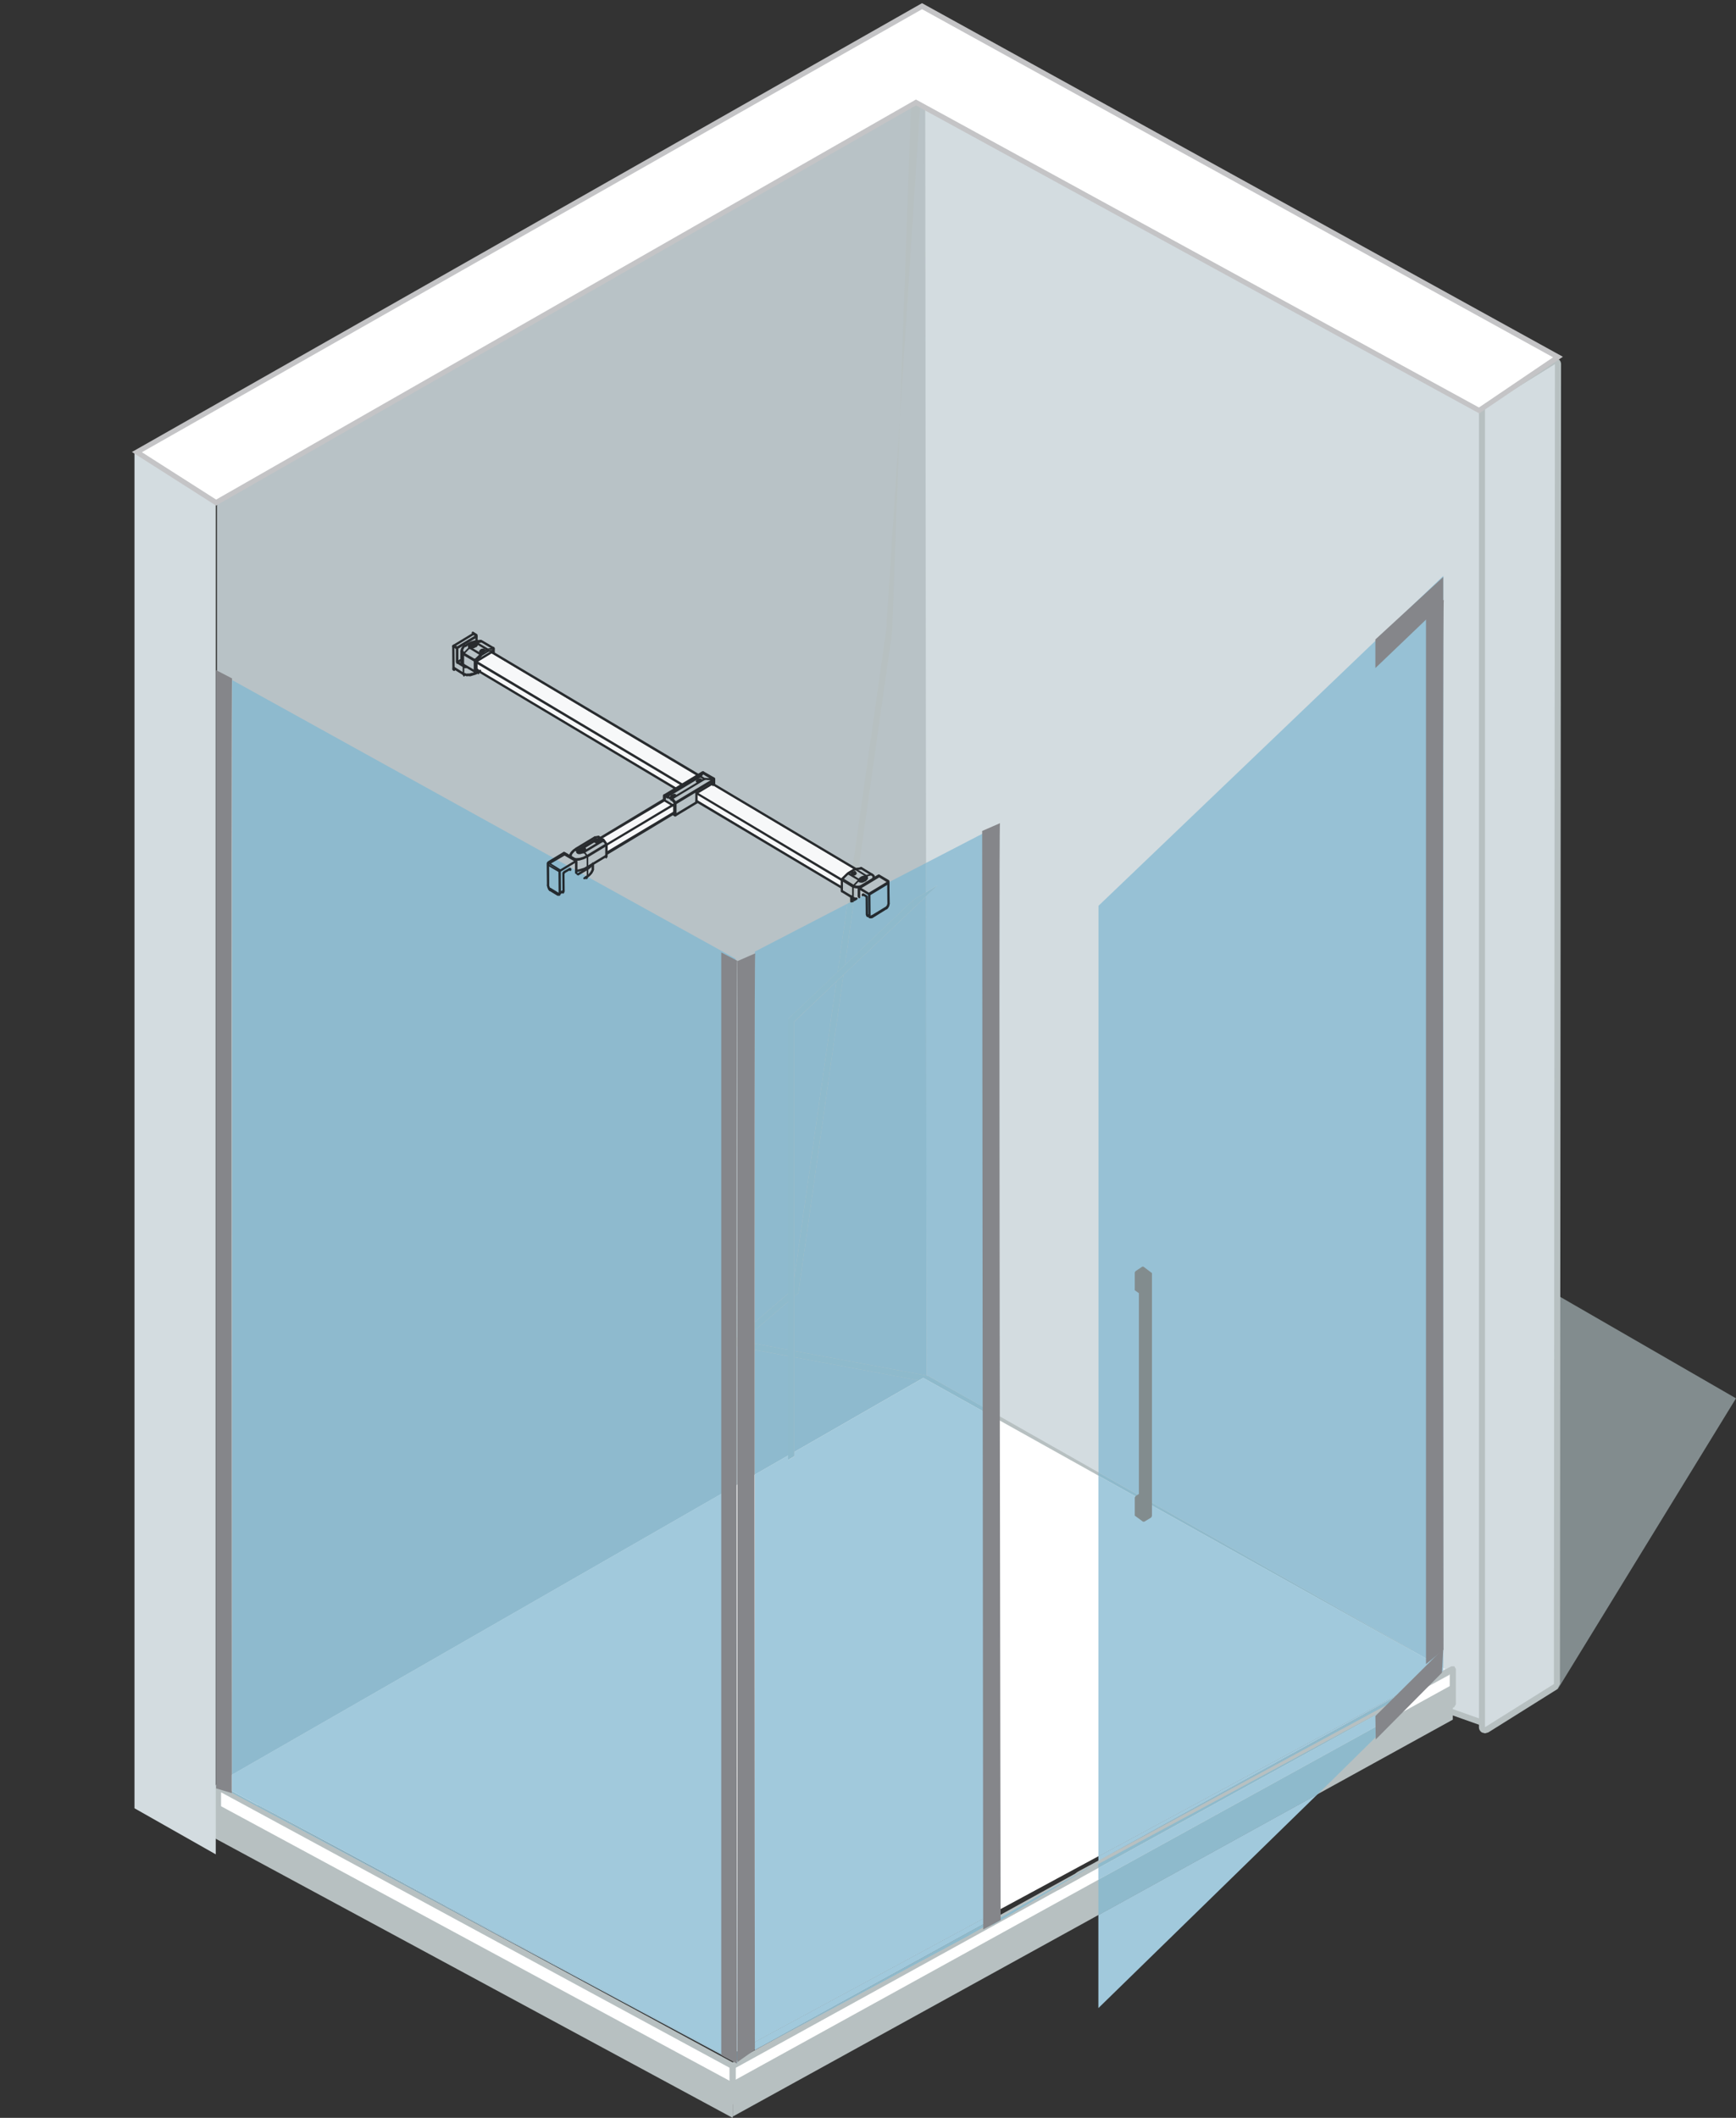 <?xml version="1.0" encoding="UTF-8"?> <svg xmlns="http://www.w3.org/2000/svg" xmlns:xlink="http://www.w3.org/1999/xlink" width="63.003" height="76.834" viewBox="0 0 63.003 76.834"><rect x="0" y="0" width="63.003" height="76.834" fill="#333333" stroke="none"/><defs><clipPath id="clip-path"><rect id="Rettangolo_79" data-name="Rettangolo 79" width="48.59" height="43.81" transform="translate(107.452 -280.94)" fill="none"></rect></clipPath></defs><g id="Raggruppa_1040" data-name="Raggruppa 1040" transform="translate(11188.865 2459.834)"><g id="Raggruppa_958" data-name="Raggruppa 958" transform="translate(-11134.075 -2414.162)"><path id="Tracciato_919" data-name="Tracciato 919" d="M0,0,.056-31.846-21.655-44.08l-.864,21.3L-25.912,1.134l-2.2,1.919,6.947,1.291,17.494,9.911,1.265,2.1,1.419.479Z" fill="#d3dce0"></path></g><g id="Raggruppa_959" data-name="Raggruppa 959" transform="translate(-11155.291 -2459.484)"><path id="Tracciato_920" data-name="Tracciato 920" d="M0,0-25.7,16.009V62.456l.1,3.511L.056,50.621Z" fill="#b8c2c6"></path></g><g id="Raggruppa_960" data-name="Raggruppa 960" transform="translate(-11132.341 -2398.538)"><path id="Tracciato_921" data-name="Tracciato 921" d="M0,0,6.479-10.566-.327-14.493Z" fill="#828c8e"></path></g><g id="Raggruppa_961" data-name="Raggruppa 961" transform="translate(-11156.706 -2436.954)"><path id="Tracciato_922" data-name="Tracciato 922" d="M0,0-3.391,23.91l-2.335,2,7.172,1.335,17.459,9.9L20.129,39.2l1.617.573,1-16.977L22.8-9.119,1.391-21.462ZM22.576-8.99,22.521,22.8l-.979,16.67-1.263-.448L19.1,37.03l-.03-.051-.052-.029-17.459-9.9-.033-.019-.036-.007-6.716-1.249,1.983-1.7.063-.055.011-.083L.221.032.976-21.083Z" fill="#b7c0c1"></path></g><g id="Raggruppa_962" data-name="Raggruppa 962" transform="translate(-11134.969 -2397.062)"><path id="Tracciato_923" data-name="Tracciato 923" d="M0,0,.059-.018l2.5-1.565.052-.094.037-47.885-.057-.1-.053-.014-.06.016L-.059-48.08l-.052.094V-.111l.058.1Z" fill="#d3dce0"></path></g><g id="Raggruppa_963" data-name="Raggruppa 963" transform="translate(-11132.551 -2446.812)"><path id="Tracciato_924" data-name="Tracciato 924" d="M0,0-2.535,1.576l-.105.188V49.639a.222.222,0,0,0,.114.194l.108.028.119-.034L.2,48.262l.1-.189L.34.188A.222.222,0,0,0,.225-.006L.118-.034ZM.08,48.073l-2.5,1.566V1.764L.118.188Z" fill="#b7c0c1"></path></g><g id="Raggruppa_965" data-name="Raggruppa 965" transform="translate(-11162.274 -2383.604)"><path id="Tracciato_926" data-name="Tracciato 926" d="M0,0-18.679-10.114v-1.28L0-1.279Z" fill="#fff"></path></g><g id="Raggruppa_966" data-name="Raggruppa 966" transform="translate(-11162.274 -2383.604)"><path id="Tracciato_927" data-name="Tracciato 927" d="M0,0,.053-.1-18.568-10.181v-1.026L-.111-1.213V0H0L.053-.1,0,0H.111V-1.279a.112.112,0,0,0-.058-.1L-18.626-11.491a.111.111,0,0,0-.11,0,.11.11,0,0,0-.054.1v1.28a.109.109,0,0,0,.058.1L-.053.1a.113.113,0,0,0,.11,0A.111.111,0,0,0,.111,0Z" fill="#b7c0c1"></path></g><g id="Raggruppa_968" data-name="Raggruppa 968" transform="translate(-11162.274 -2383.604)"><path id="Tracciato_929" data-name="Tracciato 929" d="M0,0,26.134-14.4v-1.279L0-1.279Z" fill="#fff"></path></g><g id="Raggruppa_969" data-name="Raggruppa 969" transform="translate(-11162.274 -2383.604)"><path id="Tracciato_930" data-name="Tracciato 930" d="M0,0-.053-.1,26.023-14.465v-1.024L.112-1.213V0H0L-.053-.1,0,0H-.112V-1.279l.059-.1,26.134-14.4h.11l.055.1V-14.4l-.058.1L.053.1-.056.1-.112,0Z" fill="#b7c0c1"></path></g><g id="Raggruppa_970" data-name="Raggruppa 970" transform="translate(-11155.358 -2409.848)"><path id="Tracciato_931" data-name="Tracciato 931" d="M0,0-25.63,14.71l18.52,9.918L18.931,10.565Z" fill="#fff"></path></g><g id="Raggruppa_971" data-name="Raggruppa 971" transform="translate(-11162.719 -2384.063)"><path id="Tracciato_932" data-name="Tracciato 932" d="M0,0-17.789-9.633v.267L0,.268Z" fill="#b8c2c6"></path></g><g id="Raggruppa_972" data-name="Raggruppa 972" transform="translate(-11181.087 -2394.438)"><path id="Tracciato_933" data-name="Tracciato 933" d="M0,0,18.813,10.154v1.284L0,1.284Z" fill="#b7c0c1"></path></g><g id="Raggruppa_973" data-name="Raggruppa 973" transform="translate(-11136.584 -2397.709)"><path id="Tracciato_934" data-name="Tracciato 934" d="M0,0V-.263L-25.245,13.645v.262Z" fill="#b8c2c6"></path></g><g id="Raggruppa_974" data-name="Raggruppa 974" transform="translate(-11136.14 -2398.726)"><path id="Tracciato_935" data-name="Tracciato 935" d="M0,0V1.279l-26.134,14.4V14.4Z" fill="#b7c0c1"></path></g><path id="Tracciato_936" data-name="Tracciato 936" d="M147-227.462h0v-.238h0Z" transform="translate(-11296.317 -2178.894)" fill="#b7c0c1"></path><g id="Raggruppa_975" data-name="Raggruppa 975" transform="translate(-11155.727 -2427.177)"><path id="Tracciato_937" data-name="Tracciato 937" d="M0,0V.306l-4.311,4.1V20.174l-.222.129V4.311Z" fill="#b7c0c1"></path></g><g id="Raggruppa_976" data-name="Raggruppa 976" transform="translate(-11155.727 -2427.178)"><path id="Tracciato_938" data-name="Tracciato 938" d="M0,0V.307L.888-.537Z" fill="#b7c0c1"></path></g><g id="Raggruppa_977" data-name="Raggruppa 977" transform="translate(-11149.774 -2391.917)"><path id="Tracciato_939" data-name="Tracciato 939" d="M0,0-.05.048l.507-.28V-.246Z" fill="#c6ced0"></path></g><g id="Raggruppa_978" data-name="Raggruppa 978" transform="translate(-11149.825 -2391.87)"><path id="Tracciato_940" data-name="Tracciato 940" d="M0,0-.658.617.132.182.508-.169v-.11Z" fill="#b7c0c1"></path></g><g id="Raggruppa_979" data-name="Raggruppa 979" transform="translate(-11136.486 -2438.941)"><path id="Tracciato_941" data-name="Tracciato 941" d="M0,0-12.513,11.969l0,20.556,11.31,6.412.051.03.014.022L0,39.625Z" fill="#97c1d5"></path></g><g id="Raggruppa_980" data-name="Raggruppa 980" transform="translate(-11149.002 -2406.416)"><path id="Tracciato_942" data-name="Tracciato 942" d="M0,0V.116L11.376,6.464l-.014-.023-.052-.029Z" fill="#8ebacc"></path></g><g id="Raggruppa_981" data-name="Raggruppa 981" transform="translate(-11137.229 -2398.85)"><path id="Tracciato_943" data-name="Tracciato 943" d="M0,0-11.773,6.358v.17L.018.031Z" fill="#a1c9dc"></path></g><g id="Raggruppa_982" data-name="Raggruppa 982" transform="translate(-11137.033 -2398.956)"><path id="Tracciato_944" data-name="Tracciato 944" d="M0,0,.018.03.527-.251l.017-.01h0V-.295Z" fill="#97c1d5"></path></g><g id="Raggruppa_983" data-name="Raggruppa 983" transform="translate(-11137.229 -2398.85)"><path id="Tracciato_945" data-name="Tracciato 945" d="M0,0,.019.031l.2-.108L.2-.106Z" fill="#8ebacc"></path></g><g id="Raggruppa_984" data-name="Raggruppa 984" transform="translate(-11141.044 -2394.745)"><path id="Tracciato_946" data-name="Tracciato 946" d="M0,0-7.959,4.385V7.763Z" fill="#a1c9dc"></path></g><g id="Raggruppa_985" data-name="Raggruppa 985" transform="translate(-11137.094 -2398.629)"><path id="Tracciato_947" data-name="Tracciato 947" d="M0,0-11.91,6.562V6.99L-.989.974Z" fill="#a1c9dc"></path></g><g id="Raggruppa_986" data-name="Raggruppa 986" transform="translate(-11136.507 -2399.207)"><path id="Tracciato_948" data-name="Tracciato 948" d="M0,0-.509.281-.7.388-12.5,6.885v.04l.065-.036-.065.038v.212L-.586.577ZM.021-.011h0Z" fill="#8ebacc"></path></g><g id="Raggruppa_987" data-name="Raggruppa 987" transform="translate(-11149.002 -2406.3)"><path id="Tracciato_949" data-name="Tracciato 949" d="M0,0V13.809L11.772,7.451l.2-.106.547-.3V6.984l-1.139-.636Z" fill="#a1c9dc"></path></g><g id="Raggruppa_988" data-name="Raggruppa 988" transform="translate(-11138.082 -2397.656)"><path id="Tracciato_950" data-name="Tracciato 950" d="M0,0-10.921,6.017V7.3l7.959-4.385.534-.52Z" fill="#8ebacc"></path></g><g id="Raggruppa_989" data-name="Raggruppa 989" transform="translate(-11153.063 -2429.664)"><path id="Tracciato_951" data-name="Tracciato 951" d="M0,0-2.195,1.137V2.2l.418-.253-.418.4.019,17.387.018,0,.036.008.033.018,2.2,1.249Z" fill="#97c1d5"></path></g><g id="Raggruppa_990" data-name="Raggruppa 990" transform="translate(-11160.037 -2410.596)"><path id="Tracciato_952" data-name="Tracciato 952" d="M0,0V3.434L4.518.841ZM-1.432-.267V4.256l1.211-.694v-3.6Zm1.21-1.749L-1.432-.979v.485l1.21.225ZM1.525-13.625,0-12.175v9.3Zm.4-2.828-3.357,1.738V-1.271l1.21-1.038V-12.27l1.8-1.709ZM4.78-17.931,2.168-16.579l-.333,2.353,2.476-2.355v.307l-2.527,2.4L.159-2.417l-.011.083-.063.055L0-2.207v1.98L4.8.666,4.781-16.721l-.469.447v-.308l.47-.284Z" fill="#8ebace"></path></g><g id="Raggruppa_991" data-name="Raggruppa 991" transform="translate(-11160.037 -2410.823)"><path id="Tracciato_953" data-name="Tracciato 953" d="M0,0V.227l4.518.841L4.679.975,7.09,2.321V2.17L4.887.922,4.854.9,4.818.9,4.8.893ZM-1.432-.267V-.04l1.21.226V-.042Zm1.21-1.815-1.21,1.038v.292l1.21-1.037ZM1.784-13.645l-.259.247L0-2.648v.668l.085-.072.063-.055L.159-2.19Zm.384-2.707-.242.126-.351,2.474L1.835-14Z" fill="#8ebacc"></path></g><g id="Raggruppa_992" data-name="Raggruppa 992" transform="translate(-11152.849 -2390.415)"><path id="Tracciato_954" data-name="Tracciato 954" d="M0,0-8.623,4.657v.3l.213-.114L0,.211Z" fill="#a1c9dc"></path></g><g id="Raggruppa_993" data-name="Raggruppa 993" transform="translate(-11152.848 -2390.204)"><path id="Tracciato_955" data-name="Tracciato 955" d="M0,0-8.411,4.634-.883.605,0,.1Z" fill="#8ebacc"></path></g><g id="Raggruppa_994" data-name="Raggruppa 994" transform="translate(-11155.358 -2409.848)"><path id="Tracciato_956" data-name="Tracciato 956" d="M0,0-.161.093-4.679,2.686v.16l-.223.128V2.813l-1.21.695,0,20.582,8.623-4.657-.1-18.087Z" fill="#a1c9dc"></path></g><g id="Raggruppa_995" data-name="Raggruppa 995" transform="translate(-11155.727 -2427.177)"><path id="Tracciato_957" data-name="Tracciato 957" d="M0,0-2.476,2.354l-.26.247-1.8,1.71V20.3l.222-.129V4.405l1.525-1.449.259-.247L0,.306Z" fill="#8ebacc"></path></g><g id="Raggruppa_996" data-name="Raggruppa 996" transform="translate(-11155.256 -2427.462)"><path id="Tracciato_958" data-name="Tracciato 958" d="M0,0-.471.284V.591L0,.145l.418-.4Z" fill="#8ebacc"></path></g><g id="Raggruppa_997" data-name="Raggruppa 997" transform="translate(-11149.975 -2391.73)"><path id="Tracciato_959" data-name="Tracciato 959" d="M0,0-2.873,1.63v.105L-.081.076ZM.971-.551.657-.373v.011L.971-.549Z" fill="#8ebacc"></path></g><g id="Raggruppa_998" data-name="Raggruppa 998" transform="translate(-11149.974 -2391.73)"><path id="Tracciato_960" data-name="Tracciato 960" d="M0,0-.081.076.656-.363v-.01Z" fill="#8ebacc"></path></g><g id="Raggruppa_999" data-name="Raggruppa 999" transform="translate(-11149.003 -2392.281)"><path id="Tracciato_961" data-name="Tracciato 961" d="M0,0V0L.065-.037Z" fill="#84b9d1"></path></g><g id="Raggruppa_1000" data-name="Raggruppa 1000" transform="translate(-11179.512 -2394.348)"><path id="Tracciato_962" data-name="Tracciato 962" d="M0,0,0,0l8.687,4.7,8.6,4.605.114-.063V8.935l-.357.192Z" fill="#a1c9dc"></path></g><g id="Raggruppa_1001" data-name="Raggruppa 1001" transform="translate(-11180.099 -2394.662)"><path id="Tracciato_963" data-name="Tracciato 963" d="M0,0,.584.316l0,0ZM-.341-40.5l0,39.711,18.3-10.5-.008-5.037-.279-.052.279-.239-.023-13.775Z" fill="#8ebace"></path></g><g id="Raggruppa_1002" data-name="Raggruppa 1002" transform="translate(-11162.433 -2411.042)"><path id="Tracciato_964" data-name="Tracciato 964" d="M0,0,.279.052v-.29Z" fill="#8ebacc"></path></g><g id="Raggruppa_1003" data-name="Raggruppa 1003" transform="translate(-11180.443 -2394.846)"><path id="Tracciato_965" data-name="Tracciato 965" d="M0,0V.057L9.615,5.2.929.5.345.185Z" fill="#8ebacc"></path></g><g id="Raggruppa_1004" data-name="Raggruppa 1004" transform="translate(-11162.226 -2385.036)"><path id="Tracciato_966" data-name="Tracciato 966" d="M0,0,.114.061V-.063Z" fill="#8ebacc"></path></g><g id="Raggruppa_1005" data-name="Raggruppa 1005" transform="translate(-11162.146 -2405.953)"><path id="Tracciato_967" data-name="Tracciato 967" d="M0,0-18.3,10.5v.6l.345.185.587.314L-.323,20.732l.357-.192Z" fill="#a1c9dc"></path></g><g id="Raggruppa_1006" data-name="Raggruppa 1006" transform="translate(-11136.506 -2399.207)"><path id="Tracciato_968" data-name="Tracciato 968" d="M0,0,.014.009.021,0V-.011Z" fill="#79b0ca"></path></g><g id="Raggruppa_1007" data-name="Raggruppa 1007" transform="translate(-11137.712 -2398.289)"><path id="Tracciato_969" data-name="Tracciato 969" d="M0,0,1.449-.779V-.8Z" fill="#c6ced0"></path></g><g id="Raggruppa_1008" data-name="Raggruppa 1008" transform="translate(-11136.264 -2399.34)"><path id="Tracciato_970" data-name="Tracciato 970" d="M0,0V.254l-1.449.8L-13.053,7.3v0l.221-.208V7.07l1.114-.614L-.128.2l-.1-.057.006,0V.123Z" fill="#b7c0c1"></path></g><g id="Raggruppa_1009" data-name="Raggruppa 1009" transform="translate(-11149.317 -2392.149)"><path id="Tracciato_971" data-name="Tracciato 971" d="M0,0V.11L.221-.1V-.121Z" fill="#b7c0c1"></path></g><g id="Raggruppa_1010" data-name="Raggruppa 1010" transform="translate(-11149.097 -2392.283)"><path id="Tracciato_972" data-name="Tracciato 972" d="M0,0V.013L1.115-.6Z" fill="#c6ced0"></path></g><g id="Raggruppa_1011" data-name="Raggruppa 1011" transform="translate(-11149.207 -2392.222)"><path id="Tracciato_973" data-name="Tracciato 973" d="M0,0-.111.059V.073L.111-.049V-.061Z" fill="#bbc4c6"></path></g><g id="Raggruppa_1012" data-name="Raggruppa 1012" transform="translate(-11136.487 -2437.953)"><path id="Tracciato_974" data-name="Tracciato 974" d="M0,0V-.948L-2.463,1.318V2.356Z" fill="#85868a"></path></g><g id="Raggruppa_1013" data-name="Raggruppa 1013" transform="translate(-11136.534 -2399.15)"><path id="Tracciato_975" data-name="Tracciato 975" d="M0,0,.047-.87-2.416,1.572l.013.85Z" fill="#85868a"></path></g><g id="Raggruppa_1014" data-name="Raggruppa 1014" transform="translate(-11136.467 -2438.067)"><path id="Tracciato_976" data-name="Tracciato 976" d="M0,0-.646.281l0,38.326.635-.526S-.053-.053,0,0" fill="#85868a"></path></g><g id="Raggruppa_1015" data-name="Raggruppa 1015" transform="translate(-11152.574 -2429.969)"><path id="Tracciato_977" data-name="Tracciato 977" d="M0,0-.646.281-.61,40.134l.634-.339S-.053-.053,0,0" fill="#85868a"></path></g><g id="Raggruppa_1017" data-name="Raggruppa 1017" transform="translate(-11147.399 -2413.88)"><path id="Tracciato_979" data-name="Tracciato 979" d="M0,0-.013,0h0l0,0L-.24.152-.247.158h0L-.261.171-.273.19l-.01.022,0,.017h0v.6h0l0,.017,0,.006h0l.008.009h0l0,0,.142.1V8.245l-.116.077H-.246l-.012.015-.008.006-.009.017-.008.021,0,.015v.609l0,.015,0,.006.009.012,0,0,.29.213.01,0h0l.015,0,.013,0,0,0,.009,0,0,0L.3,9.108.309,9.1l0,0,.01-.012.015-.026.007-.026V9.032h0V.257h0l0-.015,0-.011,0,0L.324.219h0L.033,0,.022,0,.01,0Z" fill="#828c8e"></path></g><g id="Raggruppa_1018" data-name="Raggruppa 1018" transform="translate(-11161.457 -2425.247)"><path id="Tracciato_980" data-name="Tracciato 980" d="M0,0-.646.281l0,39.943.635-.449S-.053-.053,0,0" fill="#85868a"></path></g><g id="Raggruppa_1019" data-name="Raggruppa 1019" transform="translate(-11180.443 -2435.222)"><path id="Tracciato_981" data-name="Tracciato 981" d="M0,0-.579-.3l0,40.568.569.172S-.047-.053,0,0" fill="#85868a"></path></g><g id="Raggruppa_1020" data-name="Raggruppa 1020" transform="translate(-11162.11 -2424.98)"><path id="Tracciato_982" data-name="Tracciato 982" d="M0,0-.579-.3l0,40.005.569.306S-.047-.053,0,0" fill="#85868a"></path></g><g id="Raggruppa_1022" data-name="Raggruppa 1022" transform="translate(-11181.035 -2441.766)"><path id="Tracciato_984" data-name="Tracciato 984" d="M0,0-2.949-1.7V47.534L0,49.205Z" fill="#d3dce0"></path></g><g id="Raggruppa_1023" data-name="Raggruppa 1023" transform="translate(-11181.023 -2441.6)"><path id="Tracciato_985" data-name="Tracciato 985" d="M0,0-2.873-1.832,25.62-18.011,48.7-5.283,45.838-3.345,25.4-14.516Z" fill="#fff"></path></g><g id="Raggruppa_1024" data-name="Raggruppa 1024" transform="translate(-11181.023 -2441.6)"><path id="Tracciato_986" data-name="Tracciato 986" d="M0,0,.05-.079-2.692-1.828,25.621-17.9l22.9,12.629-2.689,1.82L25.4-14.623-.046-.082,0,0,.05-.079,0,0,.046.081,25.4-14.409,45.843-3.236l3.036-2.055L25.62-18.119-3.054-1.837,0,.109.046.081Z" fill="#c4c4c6"></path></g><g id="Raggruppa_1037" data-name="Raggruppa 1037" transform="translate(-11296.317 -2178.894)" opacity="0.89"><g id="Raggruppa_1036" data-name="Raggruppa 1036"><g id="Raggruppa_1035" data-name="Raggruppa 1035" clip-path="url(#clip-path)"><g id="Raggruppa_1026" data-name="Raggruppa 1026"><g id="Raggruppa_1025" data-name="Raggruppa 1025"><path id="Tracciato_987" data-name="Tracciato 987" d="M138.479-249.449l-.128.133-.129.085-.2.242,0,.207-5.3-3.086-.014-.345s.541-.318.562-.314,5.2,3.078,5.2,3.078" fill="#fff"></path></g></g><g id="Raggruppa_1028" data-name="Raggruppa 1028"><g id="Raggruppa_1027" data-name="Raggruppa 1027"><path id="Tracciato_988" data-name="Tracciato 988" d="M131.947-251.774l0,.337-2.442,1.448-.037-.27-.158-.207-.06-.055,0-.037,2.318-1.375Z" fill="#fff"></path></g></g><g id="Raggruppa_1030" data-name="Raggruppa 1030"><g id="Raggruppa_1029" data-name="Raggruppa 1029"><path id="Tracciato_989" data-name="Tracciato 989" d="M132.022-252.321l-7.29-4.316-.007-.279.153-.13.463-.237,7.505,4.5Z" fill="#fff"></path></g></g><g id="Raggruppa_1032" data-name="Raggruppa 1032"><g id="Raggruppa_1031" data-name="Raggruppa 1031"><path id="Tracciato_990" data-name="Tracciato 990" d="M138.771-249.075v.036m-.024-.017v.024m.035-.035v.036M138.747-249.044ZM138.747-249.044ZM138.783-249.03Zm-.141.017V-249m.247-.074v-.012m-.106.021.047-.014m0-.012v.012m0-.012-.012-.009m-.011,0,.011,0m-.047.027.035-.023m-.035.023-.024-.005m0,0-.011,0m-.011,0,.011,0M138.724-249.074Zm.023.018-.023-.018m-.024.044.047-.026M138.7-249.03Zm.013.009-.013-.009m.013.009.012,0m0,0,.035-.023m0,0,.023.018m0,0,.012,0m0,0,.011-.016M138.807-249.05Zm-.024-.017.024.017m-.107-.041-.023.019-.024.019-.011.028v.011l.012.022m.223-.067v-.012l.012-.016v-.024l-.013-.009-.023-.017-.036,0-.035.011-.047.014-.035.023m-14.081-8.433v.038m-.023-.018v.025m.047-.027v.024M124.6-257.492ZM124.6-257.492Zm.036.013.011,0m-.153.022v.013m.247-.074v-.012m-.094.028.035-.023m0-.012v.012m0-.012-.013-.008m-.011,0,.011,0m-.047.026.035-.022m-.035.022-.023,0M124.6-257.528Zm-.024.007.024-.007M124.572-257.521Zm.024.017-.024-.017m-.011.04.035-.023m-.035.023-.011,0m.012.009-.012-.009m.012.009.011,0m0,0,.035-.023m0,0,.024.017m0,0,.011,0m0,0,.011,0m0,0v-.011l.011,0-.011,0m-.012-.009.012.009m-.106-.042-.024.02-.023.019-.012.028v.012l.013.02m.223-.067v-.011l.011-.016v-.025l-.012-.008-.024-.018-.036,0-.034.01-.047.014-.035.023m4.015,7.452v.036m-.036-.014v.025m.047-.027v.025m-.036,0v-.012l-.011,0M128.54-250.043Zm.024.005.011,0M128.435-250.012ZM128.681-250.086Zm-.105.019.035-.023m.011-.015v.011l-.011,0m.011-.015-.011,0m-.011,0,.011,0m-.047.014.035-.011m-.035.011-.024-.005m0,0-.011,0m-.011,0,.011,0m-.011,0-.011,0v.012m.023,0-.023,0m-.012.028.035-.023M128.493-250.042Zm.013.009-.013-.009M128.505-250.033Zm0,0,.047-.027m0,0,.012.022m0,0,.011,0m0,0,.024-.007m0,0v-.012m-.024-.005.024.005m-.107-.041-.035.022-.023.019v.049l.012.009m.223-.067.011-.028v-.024l-.023-.006-.024-.017-.034.01-.036,0-.035.011-.035.023m.633-.326-.034.023m.034-.023v.037m0-.037v-.011m.036.013-.036,0m-.034.023v-.012m0,.012v.012m.081-.049-.011.016m0,.012v-.012m-.07.034v-.025m.035.027-.035,0m.081-.024-.034.023m.034-.048v.025m-.047-.022.047,0m-.081.024.034-.022m2.776-1.646-.035.011m0,0v.036m.035-.047v.036m-.036-.026v-.012m0,.012-.023.031m.058-.042.011-.016m.013.033-.024-.017m-.058.042v-.011m0,.011.012.009m.071-.045v.011m-.024.02.024-.02m-.082.013.023-.032m-.011.052-.012-.02m.059.006-.035.011m.059-.042-.024.031m.011-.052.013.021m-.06-.007.047-.014m.937-.539-.036,0m0,0v.036m0-.036v-.012m0,.012-.034.023m.07-.021v.011m0-.011v-.012m0,.024v-.011m-.07.021v-.012m0,.012.012.008m-.012-.02.034-.023m-.034.047v-.024m.035.026-.035,0m.081-.024-.034.023m.023-.043.012.02m-.047-.022.036,0m5.578,3.374-.034.023m.034-.023v.037m0-.037v-.011m.036.013-.036,0m-.034.023v-.012m0,.012v.012m.081-.049-.011.016m0,.012v-.012m-.07.034v-.025m.035.027-.035,0m.081-.024-.047.027m.047-.052v.025m-.047-.022.047,0m-.081.024.034-.022m-.023.007-.024.007-.011.015v.012l.012.009.013.009m.07-.021.011,0,.012-.016v-.025l-.024,0-.023-.006-.024.007-.011.016m-13.453-8.033-.035.023m.035-.023v.036m0-.036v-.013m.035.015-.035,0m-.035.023v-.012m0,.012v.011m.07-.045v.012m0,.011v-.011m-.07.033v-.024m.07-.021v.024m-.035-.026.035,0m-.07.021.035-.023m13.737,8.23-.023.019-.024.031-.011.016v.012m.27-.081v-.025l-.024,0-.023-.018-.035.011-.047,0-.035.011-.047.027m-.225-.153-.023.007-.024.007-.035.011-.012-.009-.012-.009v-.012l.011-.027.024-.007.023-.019.035-.011.023.006.013.009.012.008v.012l-.011.016Zm.225.14-.023.019-.024.02-.011.027v.025l.012.02.024.005.023.006.047,0,.035-.011.047-.026.035-.011.023-.032.024-.02.011-.027-.012-.02-.024-.018-.023-.006h-.036l-.047.014-.035.011ZM139.171-249.085Zm-14.959-7.826v.012M124.209-257.29Zm.668-.385-.011,0-.059-.007-.059.006-.07.009-.059.018-.07.021-.071.034-.058.029-.047.039-.024.02m.412-.051v-.012l-.012-.008-.023-.018-.036,0-.047,0-.035.011-.047.026-.035.011-.023.032-.024.02v.024m.449.147-.023.007v.012l-.012.016.013.008m.094-.028.011-.015v-.012l-.011,0-.013-.009-.023-.006-.024.007-.011.016m-.012-.02.023-.019.036,0,.024-.007.012.008.012.009v.013l-.011.016-.024.019-.023.019-.036,0-.023.007-.013-.008-.012-.009v-.012l.011-.016Zm-.225-.141.035-.023.023-.018.011-.028v-.024l-.012-.022-.023-.006h-.036l-.047,0-.035.011-.047.014-.035.023-.023.031-.024.02v.049l.024.005.023.017.036,0,.047-.014.035-.011Zm.052.548,0,.294m.012.009-.012-.009m.583-.617v-.024m-.012-.009.011,0v.012m-.012-.009-.562.34m-.011.016v-.013l.011,0m4.431,6.531v-.012l-.013-.009-.012-.008-.023.007-.012,0-.023.007-.011.015-.012.016v.012m-.4.242h-.035l-.036,0-.036,0-.047.014-.035.023-.035.023-.023.018-.024.032v.011m.282-.085v-.011l-.013-.021m.387-.251-.012-.009v-.011l.011-.016.024-.02.023-.007.035-.011.023-.007.024.005v.036l-.011.016-.024.02-.023.007-.024.007-.023-.006Zm-.387.24-.035,0-.036,0-.036,0-.047.014-.035.023-.035.023-.023.019-.024.031v.024l.013.009.023.018.024,0,.047,0,.035-.011.047-.014.034-.023.035-.022.011-.028.012-.016v-.024Zm-.317.046-.011,0m10.062,1.79-.036-.026-.012-.033-.012-.022m.6.692-.012,0-.012-.02v-.025l-.012-.008m-.006-.624.006.624m-.018-.658.012.009v.025m-.119-.1.107.066m-.13-.046v-.012l.011,0v-.011l.012.008m-9.866-1.065-.024.02m-.992.887v.036l-.011.016v.011l-.012.016M127.754-248.483Zm.392-.9v-.025m-.023-.006.011,0,.011,0v.012m-.023-.006-.187.105m-.035.048v-.012l.011,0v-.012l.011,0v-.012l.012,0m-.035.048.006.624m-3.3-9.31.011,0m-.417.714.011,0v.013m-.011.064.011,0m-.278.5-.012-.009-.013-.009v-.049m0-.8.69-.417m-.7.444v-.024l.012,0m.3.278v.012l-.011.04.012.033v.025m-.3.41-.007-.771m.384.719.036.013.011,0m8.528,4.119-.012-.009-.023.007-.012,0-.023.007-.011.016-.012,0v.024m.094-.028.012,0v-.011l-.013-.009m-.936.563-.013-.009-.011,0-.024.007-.023.007-.011.016-.012.016v.011m.106-.032v-.011l-.012-.009m.948-.592.012.009v.025l-.011.015-.024.007-.023.019-.024.007-.023-.006-.024,0-.012-.009v-.012l.011-.016.024-.019.023-.007.035-.011.023-.007Zm-.925.561v.036l-.011.015-.024.02-.023.007-.024.007-.023-.006-.024,0-.012-.009.011-.016.011-.015.012-.016.034-.01.024-.007.024-.007Zm.779.231,0-.281m0,.294v-.012m.6-.645v.048m-.013-.057.012,0v.012m-.586.335.573-.344m-.585.372v-.012l.012-.016m-1.163.264v.012m.323.491.011,0m.011,0-.011.016v-.012m.011,0,0-.281m-.012-.02.012.009v.011m-.012-.02-.331-.195M131.573-251.938Zm7.069,2.914v.011m.247-.074v-.011m-14.4-8.374v.012m.247-.074v-.012m3.7,7.51v.025m.246-.074v-.025m9.794.817v-.011m-.094.028v.011m.141-.141-5.246-3.118m-.45-.282-7.532-4.479m-.535.652L132-252.313m.722.433,5.282,3.145m.7-.7-.012,0-.011,0m-.675.816v.012l.012.009m.663-.838-.2.035m0,0-.012,0m0,0-.245.148m0,0-.011.016m-.21.222,0,.392m.008-.419v.012l-.011,0v.011m.21-.222-.2.195m1.094-.158-.4-.246m-.687.845.4.246m0,0,.036.013.047.011.024.005m.64-.72v-.049m0,0v-.037l-.012-.033-.036-.026-.012-.009m-14.9-7.708v.024l.024.03.023.03.012.02m-.063-.5,0,.379m.136-.592-.011,0-.047.038-.035.047-.023.044-.012.04-.011.04m.751-.348-.036-.027-.047,0m.486.258-.4-.234m.416.4v-.147m0,0v-.012l-.011,0v-.013m-1.09.61.4.235m.036,0,.082-.05m-.118.048.012,0v.012l.011,0,.011,0m4.355,6.025-.012-.009v.012l-.011,0m.141-.03-.118.023m.13-.015-.011,0v-.011m-.141.03-.691.417m1.1.246.012,0v-.012l.011,0v-.025m-.135-.547-.142-.093m.154.09-.011,0m.135.547,0-.379m0,0v-.012l-.012-.008m0,0-.108-.151m-.591,1.011.69-.415m-1.078.532.036,0,.071-.009.058-.018.071-.021.058-.018.058-.03.035-.023m-.617-.4v.012m.21-.271-.047.026-.047.039-.047.051-.024.031-.023.044-.011.04v.024m10.2,1.455,0,.184m1-.927-.011,0m.258,1.173.024-.02.035-.036.023-.031.011-.04.012-.041v-.011m-.6.474.492-.3m-.972-.726,0,.305m.711-.753-.691.416m0,0-.011,0v.012l-.011.016m.316.984.071.053m0,0,.013.009h.035l.024-.007.023-.018m.577-1.277-.331-.195m.351,1-.007-.771m0,0v-.025l-.013-.008m-12.315.223v.011l.012.034.024.017.012.009m-.072-.15v.024l.012.033.012.022m1.362-.361.059-.03.047-.039.047-.051.035-.047.023-.043.024-.044.011-.052-.012-.022m-1.018-.54-.012-.009-.011,0m1.053.542,0-.159m-.29.529.047-.038m-1.393-.488.007.771m.578-1.155-.562.34m0,0v.012l-.011,0-.011.016v.012m.079.92.284.173m.047,0,.129-.075m-.176.078.012,0,.012.008.011,0m.628-.766,0-.452m-.012-.022-.4-.234m.414.255v-.012l-.012-.009m-3.621-8.159-.119-.075m.132.28,0-.172m0,0v-.024l-.012-.009m-.8,1.21.356.224m.517-.082.047-.026.024-.02m-.587.128.047.01.059.02.059-.006.06.007.07-.021.059-.018.07-.021.058-.03.035-.023m8.172,3.65v-.012l-.011,0-.011,0m.4.223-.379-.217m.393.409,0-.159m0,0v-.024l-.012,0v-.012m-.4-.223-1.382.832m-.024.045v.085m.023-.13-.012,0v.012l-.011,0V-252m.312.592.083.037m.023.006.808-.488m-.831.483v.012l.011,0,.011,0m-.393-.556-2.342,1.393m.241.553,2.447-1.473" fill="none" stroke="#16191b" stroke-linecap="round" stroke-linejoin="round" stroke-miterlimit="10" stroke-width="0.082"></path></g></g><g id="Raggruppa_1034" data-name="Raggruppa 1034"><g id="Raggruppa_1033" data-name="Raggruppa 1033"><path id="Tracciato_991" data-name="Tracciato 991" d="M138.736-249.077v.024m-.012-.02v.012m.094-.041v.024m-.071,0v.036m.059-.054v.024M138.83-249.093ZM138.7-249.03ZM138.807-249.049Zm-14.211-8.48v.025m-.024-.018v.013m.094-.041v.025m-.012-.022v.025m-.059-.007v.038m.081-.049v.012m-.117.048v.011M124.655-257.5Zm3.873,7.409v.024m-.012-.02v.011m.094-.028v.012m-.071,0v.049m.058-.055v.012m.024-.02v.012m-.129.051v.012m.105-.032v.011m9.41,1.313-5.282-3.156m-.711-.424-7.27-4.325m13.763,7.24-5.235-3.122m-.462-.265-7.52-4.483M138.006-249l-5.282-3.157m-.486-.283-7.5-4.466m13.275,7.879-5.294-3.154m-.462-.279-7.52-4.483m13.954,7.515-.011,0m-.188.031-.011,0m0,0-.012,0m-.234.145-.011,0m-.218.629v.012m0-.4v.012m.221-.239-.012,0m-.186.192-.011,0m.69-.4-.011,0m-.686.832.012.008m.675-.84-.2.035m.6.2-.4-.234m-.2.035-.011,0m.011,0,.4.247m-.661-.1v.011l-.011,0m-.218.63.4.234m-.406-.625,0,.392m.4-.145-.4-.246m.023-.043v.011l-.011,0v.012l-.011.016m.023-.043.4.246m-.2-.442-.2.2m.6.039-.4-.235m.011-.015.4.246m-.156-.395-.246.148m.648.1-.4-.248m.156.395-.011,0m.011,0,.023.006.047,0,.036,0,.047-.014.047-.027.035-.022.024-.032.011-.016-.012-.02-.013-.02m0,0,.012,0m-.487.784v.012l.011,0v.012m-.012-.022.047.022.047.011.047,0m-.141-.032,0-.379m.023-.043-.011,0v.024l-.011,0v.012m.69-.453.012.009m.061.1v.037l-.012.015m-.492.308-.035,0-.071.01-.059-.007-.047-.01-.047-.011m.221-.25-.2.207m.468-.361.012.008.012.022-.011.027-.024.032-.023.018-.047.027-.035.023-.047.014-.047,0-.036,0-.023-.017m.269-.154.2-.048m-.667.41.036.013.047.011.059.006.059-.005.07-.009.071-.021m.328-.2.024-.044.023-.032v-.073l-.023-.031-.024-.029m-14.886-7.7.012.021.012.033.036.026m0-.379-.036-.026-.012-.033-.012-.033m.269-.155-.012-.008-.013-.021.012-.028.023-.032.035-.023.035-.022.035-.011.047-.014.047-.014h.035l.024.018m.2-.047-.035-.015-.036-.013m-.528.17-.035.023-.034.035-.024.044-.024.044v.073l.024.018.024.029m.666-.408.013.008m.368.356-.012-.009m.034-.108.012,0m0,.049.011-.016v-.013m-1.1.564v.025m.4.235v-.013m.047-.014-.011.016v.011m.639-.842-.4-.246m-.2.047.2-.047m-.2.047.4.234m-.414-.23.011,0m.4.234.2-.035m0,0,.013.009v.036m-.224-.007.011,0m0,0v.012l.011,0v.036m-.023-.042-.4-.234m0,0-.024-.018h-.036l-.047.014-.047.014-.034.022-.035.023-.024.02-.011.027v.025l.012.021m0,0,.4.235m-.4-.235-.011,0m.414.232.246-.148m0,0,.012.009v.013l.012.009v.011m-.281.122.011,0v-.012m0,0v.012l.011,0v.024l.013.009m-.645.353.4.247m-.406-.626,0,.379m.4-.144-.4-.235m.012-.04-.012.016v.024m.453.612-.011,0-.011,0-.012,0-.011,0m0,0,0-.392m.047,0-.011,0-.011,0-.012,0-.011,0v-.012m0,0v-.024l.011,0V-257m.2-.195-.4-.247m-.2.207.4.235m-.2-.442-.2.207m1.082-.117-.2.035m.2.075v-.11m-.641.769.058-.03m-.062-.349,0,.379m.441-.734-.245.148m-.235.169.013.009v.011l.011,0v.012l.012.009m-.036-.038.2-.195m0,0,.011,0v.011l.011,0v.025l.012,0m0,0-.2.207m4.336,6.436v-.012l.012.009m.094,0,.011-.016.011,0m-.128.027-.012,0m.13-.015.011,0,.012,0m.118.088.012,0,.011,0v.011m-.283-.074-.691.416m.8-.424-.106.008m-.573.405.679-.413m.011,0-.011,0m.312.63v.012l-.012,0-.011.016m.02-.411v.012l-.012,0-.011,0m0-.037.011,0m-.13-.145.011,0,.011,0m.1.6v-.011m-.123-.577-.012,0v-.011m-.142-.081-.69.417m.832-.336-.142-.081m-.548.5.69-.415M128.481-250.123Zm0,0-.035.023-.024.031-.011.016v.024l.024.018.023.017.036,0,.047-.014.047-.014.035-.023m0,0v.012l.011,0m.135.572-.011,0v.012m.69-.428,0-.392m-.675.8.679-.412m0-.392v-.037m0,.037-.679.412m.56-.6-.691.417m.81-.269-.119-.148m-.572.565.69-.417m-.679.45,0,.392m-.4.12.047,0,.071-.009.07-.021.071-.021.07-.034.071-.034m-.016-.425v.025l.012.008m0,0-.071.034-.07.034-.071.021-.07.021-.071.009-.059.005-.011,0m-.2-.111v-.012m.339-.273-.118.01m.272.078-.047.027-.035.011-.047.014-.047,0-.023-.018-.024,0-.012-.022v-.024l.011-.028.035-.022.035-.023m.154.089.12.148m-.391-.226-.058.03-.047.039-.035.047-.035.035-.011.04-.011.041.012.033.012.02.036.027.036.013.047.011.059.006.059-.005.059-.005.07-.021.071-.021.058-.03.071-.034m9.635,1.515.012.009.024.018m0,0v.011l-.011,0v.012m.011-.027.072.052m1.109.328v-.011m-.246-1.165-.011,0m-.714.449.011,0m.011-.028.011,0M139.114-247.67Zm-.094.017-.012-.009-.013-.009v-.049M139.359-249.142ZM139.71-248.144Zm-.019-.8-.011,0m.023.031v.011m-.343-.24-.691.417m1.011-.219-.32-.2m-.714.449v-.012l.011,0v-.012l.011,0m0,0,.32.2m.722.383-.007-.758m-.1.925.024-.007.011-.016.023-.019.012-.028.011-.016.011-.028v-.024l.011-.028m-.6.474.492-.307m-.586.249v.049l.012.009.013.009.011,0,.023,0,.024-.007.011,0m-.7-.648v.074m.058-.043-.059-.031m.232-.376,0,.305M138.645-248.694Zm.331.194-.331-.194m.268.936.082.037m0,0,.012,0,.011,0m-.024.007-.007-.758m.024-.007.007.758m-.032-.8.691-.417m.023.042v-.011l-.011,0v-.025l-.012-.009m.023.042-.69.417m-.024.007.012,0,.011,0m-.024.007v-.025l-.011,0m0,0v-.011l.011,0v-.012m0,0,.012,0v.024l.012.009v.012m-10.24-.683.058-.03.047-.038.047-.051.024-.045.023-.043.012-.04m-.084-.11-.024.031-.047.039-.058.042m0,.245v.024l-.011.028v.012l-.011.015-.012,0M127.35-248.8Zm.578-1.154v.012l.012,0m.817.514.058-.043.035-.023m-1.508-.074v.012m.023-.056.011,0m1.028.39.351-.2m0,0,.011,0v.024m-1.347.761-.011,0v-.012m.366.1v.036l-.011.027-.012.016m-.047,0-.012-.008m.257-1.463-.011,0m.426.252v.011m-.023-.03.011,0m-.209.308-.023-.006m-.427.926.012.008.011,0,.012,0,.011-.015.011-.016v-.036m-.342-.106.284.173m-.345-.314v.025l.013.02v.025l.012.02v.012l.012.02.012.009.013.009m-.068-.9.007.758m.993-.912-.4-.234m0,0-.563.328m.4,1.058-.011,0-.012,0m0,0-.007-.771m1.024-.088-.34.2m.342.044,0-.245m-.126.333.129-.088m-.995.606.129-.076m-.136-.694.007.771m.59-1.122-.012,0v-.011l-.011,0m.027.433,0-.428m-.023,0v-.025m0,.025-.562.34m0-.024.562-.341m-.965.094.4.247m-.035.047-.4-.235m.035-.06-.011.016-.011,0v.012l-.012.015v.012m.438.212v-.024m0,.024-.011.016m0,0-.011,0-.012,0m0,0v-.012l.012,0v-.012l.011-.015.011,0m-3.047-8.5-.012,0m.024.029-.011,0m-.687.905v.012l.012,0m.661-.947-.118-.075m-.691.417.119.074m.016.522.164-.1m.524-.636,0-.171m-.71.9.012.008.011,0m0-.488,0,.488m.687-.905-.691.417m-.012-.034.69-.415m.013.033v-.025l-.012,0v-.011m-.7.456.011,0,.011,0m-.036-.014.012,0v-.013l.011,0m0,0v.012l.011,0v.025m0,.526v-.012l.012,0v-.013m.2.417v.025l.012.008.013.021v.012m.54-.151v.037l-.012.015v.013l-.011,0m-.8-.913-.106-.066m.119.087v-.025l-.012,0m.017.5,0-.477m.028.519-.011,0v-.025l-.011,0v-.024m.237.173-.213-.131m-.14.164.356.224m-.2-.417.213.132m-.061-.215-.152.082m.2.417,0-.257m0,.257.047.011.047.022.059-.005.071,0,.071-.021.07-.009.071-.034.07-.021.047-.027m-.425-.142-.036,0-.047-.01-.047-.023m0,0v-.011l.011,0v-.012m0,0,.013.009m8.668,3.9.012,0m-.094.114.012,0m-.012,0,.012,0M133.026-252.682Zm-.06-.2.011,0v.011m.333.33.012.008m.034-.12-.011,0m.023.03-.011.016M132.953-252.88Zm.391.226-.379-.23m-.082.11.142.092m-.06-.2-.082.11M131.571-252.048Zm-.023.056V-252m.036.063-.012,0m1.454-.744v.012m0-.012.318.028m0,0v.011m-.391-.237-1.382.832m1.3-.722.082-.11M132.871-252.77Zm-1.182.712,1.182-.712m-1.323.778v-.024l.011,0v-.012l.011-.016m0,0,.118-.01M131.689-252.059Zm-.023.055v-.036l.011,0,.011-.015m.218.62.011,0m.048.071.011,0v-.024m-.034.023-.012,0v-.012m.94-1.387-1.182.712m1.337-.623-.154-.088m.155.1v-.012m-1.183.712,1.183-.712m-1.359.678v-.024l.011,0v-.012l.011,0v-.011m0,0,.154.089m0,0-.011,0-.011.015v.012l-.011,0v.012m.034-.035v-.011m.135.572.785-.469m.594-.608v-.134m-1.382.832,0,.379m0,0-.011,0-.011,0-.011,0-.012,0m1.425-1.225v-.025l-.011,0v-.012m.012.034-1.382.832m0,0v-.025l-.012-.008m.012.033-.011,0-.012,0-.011,0-.012,0v-.012m0,.392,0-.392m-.055.348.059.044m-.382-.609v.073m.117-.084-.118.011m.26.069-.142-.081m.3.194,1.382-.833m-.318-.026-1.183.711m1.5-.684-.318-.026m-1.183.711-.011,0-.011.016-.011.016m.034-.035.12.149m0,0-.011,0-.011.015-.012.016m0,0-.119-.148m-.224-.018-2.355,1.421m2.689-.933-2.447,1.462m2.445-1.731-2.448,1.461m2.436-1.481-2.436,1.458" fill="none" stroke="#16191b" stroke-linecap="round" stroke-linejoin="round" stroke-miterlimit="10" stroke-width="0.059"></path></g></g></g></g></g></g></svg> 